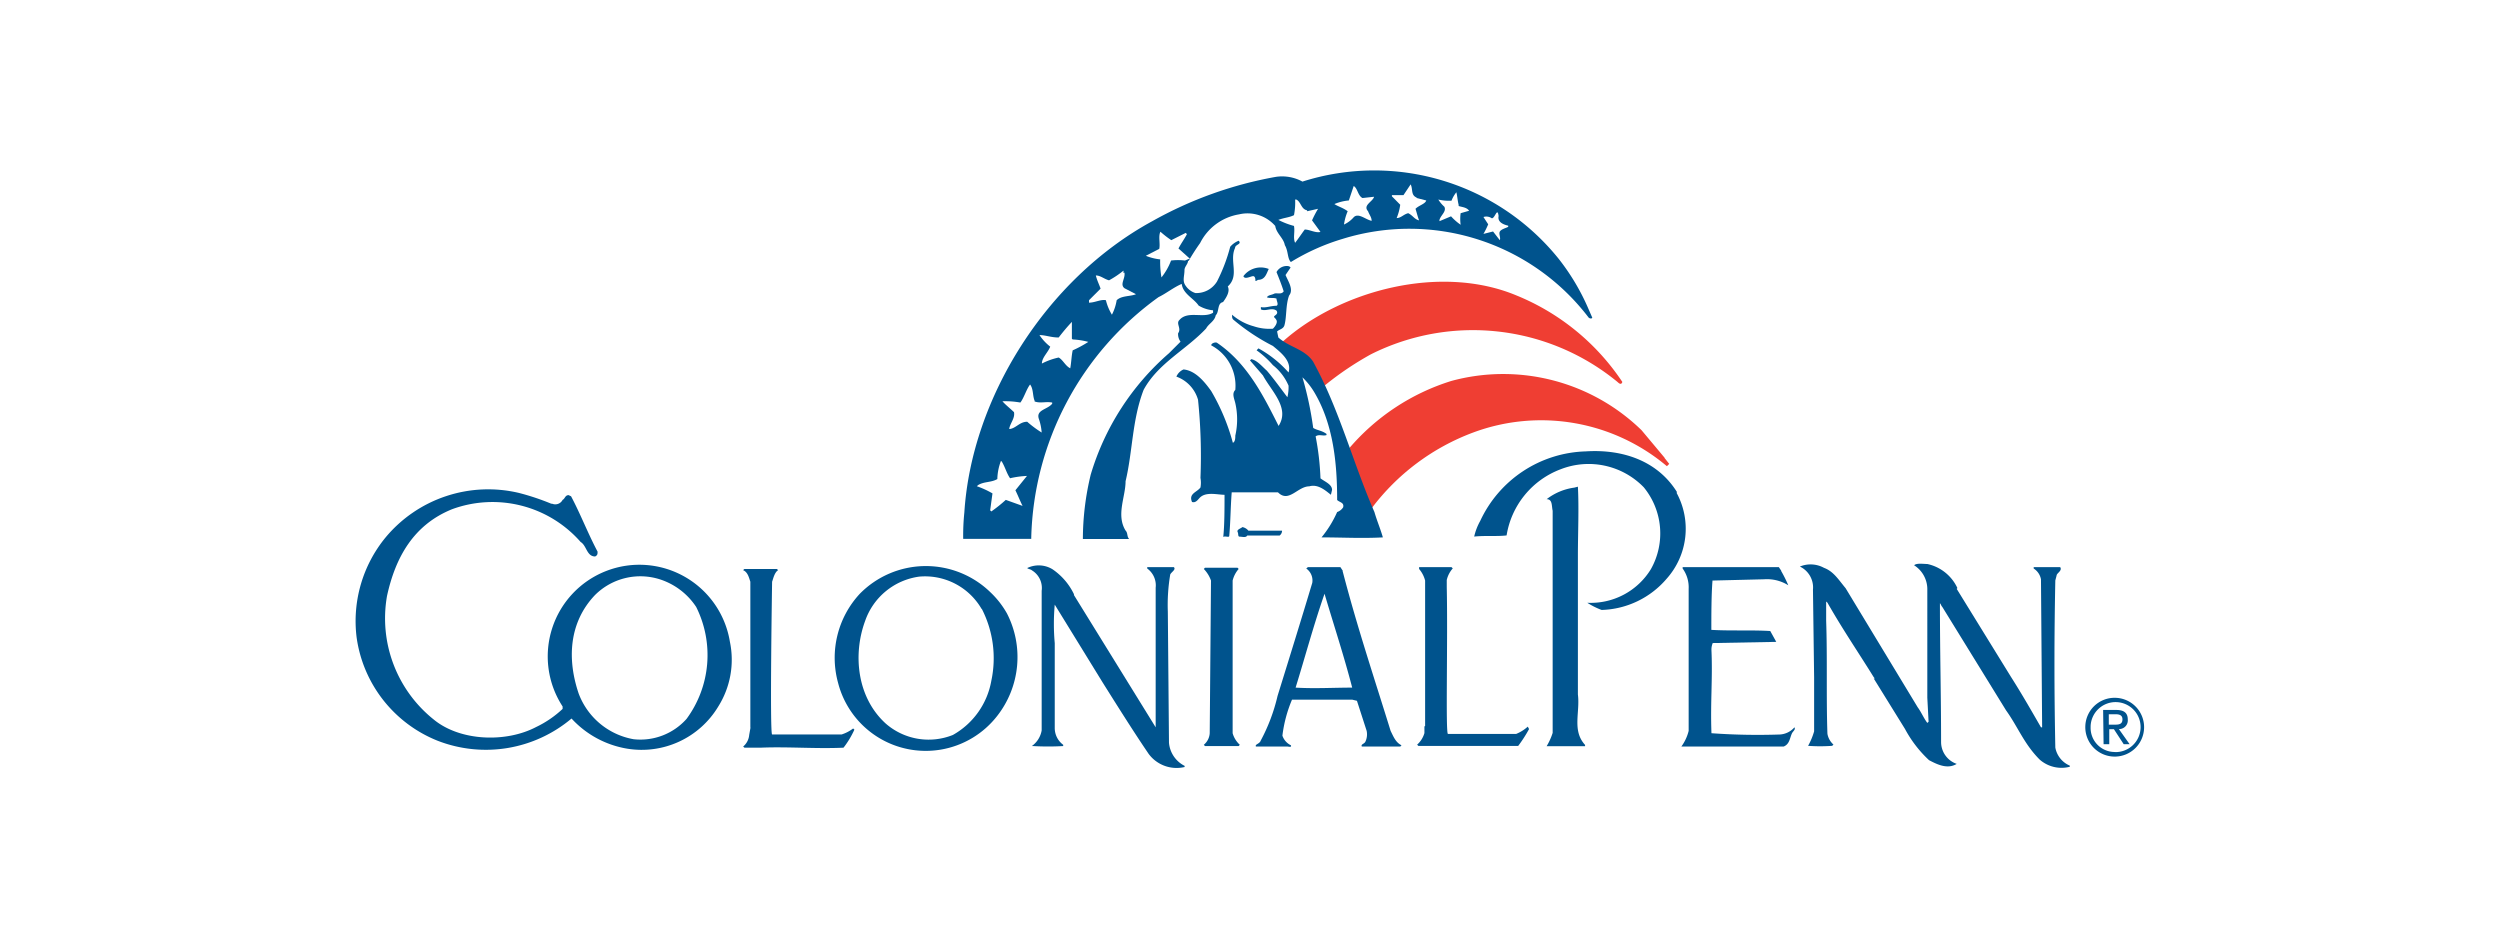 <svg id="Layer_1" data-name="Layer 1" xmlns="http://www.w3.org/2000/svg" viewBox="0 0 216 81"><defs><style>.cls-1,.cls-5{fill:#fff;}.cls-2{fill:#ef3e33;}.cls-3,.cls-4{fill:#00538d;}.cls-4,.cls-5{fill-rule:evenodd;}</style></defs><rect class="cls-1" width="216" height="81"/><path class="cls-2" d="M140.17,33c-.1.31-.31.1-.42,0a19.66,19.66,0,0,0-21.3-2.39,27,27,0,0,0-4,2.7c-.62-1-.86-2.36-2.21-3l-1.43-.78c5-4.47,13.67-6.74,20.22-4A20.08,20.08,0,0,1,140.17,33Z"/><path class="cls-2" d="M143.81,39.56l.41.52-.2.2a16.85,16.85,0,0,0-16.74-2.91,19.5,19.5,0,0,0-8.81,6.6,22.39,22.39,0,0,1-1.94-5.19,19.06,19.06,0,0,1,8.88-5.87,17.13,17.13,0,0,1,16.42,4.26l2,2.39Z"/><path class="cls-3" d="M102.65,22.51c0,.31-.31.52-.31.83,0,.52-.21.94.11,1.36a1.61,1.61,0,0,0,.83.62,2.09,2.09,0,0,0,1.87-1,14.8,14.8,0,0,0,1.14-3,1.88,1.88,0,0,1,.73-.52c.31.31-.31.31-.31.62-.52,1.14.41,2.39-.63,3.33.21.41-.1.93-.41,1.35-.52.1-.31.83-.63,1.14-.1.52-.62.73-.83,1.14-1.76,1.87-4.15,3-5.4,5.3-1,2.6-.94,5.3-1.56,7.9,0,1.35-.83,2.91,0,4.26.21.21.1.52.31.73h-4A23.8,23.8,0,0,1,94.24,41,22.32,22.32,0,0,1,101,30.52l1-1a1.06,1.06,0,0,1-.21-.73c.31-.42-.21-.83.11-1.14.72-.84,2.08-.11,2.91-.63v-.21a2.89,2.89,0,0,1-1.25-.41c-.42-.63-1.35-1-1.46-1.87-.72.31-1.35.83-2,1.14a26.39,26.39,0,0,0-11,20.79v.1H83.22a19.5,19.5,0,0,1,.1-2.29c.63-9.87,7.07-20.16,16.22-25.15a33.94,33.94,0,0,1,10.7-3.84,3.65,3.65,0,0,1,2.29.41,20.45,20.45,0,0,1,22.13,6.66,19.25,19.25,0,0,1,2.5,4.15l.41.94c0,.1-.21.1-.31,0A19.47,19.47,0,0,0,116,20.64a18.81,18.81,0,0,0-4.47,2c-.31-.31-.21-.94-.52-1.46-.11-.62-.73-1-.83-1.66a3.18,3.18,0,0,0-3.12-1A4.61,4.61,0,0,0,103.69,21a18.38,18.38,0,0,0-1,1.56Z"/><path class="cls-1" d="M122.4,17.11l.83.21c-.1.31-.62.41-.93.72.1.32.2.73.31,1-.42-.1-.52-.41-.94-.62-.41.1-.62.42-1,.42a4.55,4.55,0,0,0,.31-1.15l-.72-.73v-.1h1l.62-.93c.21.41,0,.93.52,1.14Z"/><path class="cls-1" d="M117.72,17.11l1-.11c-.1.42-1,.73-.52,1.25.11.31.31.52.31.83-.52-.1-1.14-.72-1.55-.31a2.48,2.48,0,0,1-.84.63,4.57,4.57,0,0,1,.32-1.15c-.42-.31-.84-.41-1.15-.62a4.17,4.17,0,0,1,1.25-.31l.42-1.25C117.31,16.28,117.31,16.9,117.72,17.11Z"/><path class="cls-1" d="M126,17.79c.31.11.72.11.93.42l-.73.21a3.62,3.62,0,0,0,0,1,4.77,4.77,0,0,1-.83-.73l-1,.42V19c.11-.41.63-.73.42-1.14a2.81,2.81,0,0,1-.52-.62,4,4,0,0,0,1.14.1,2.66,2.66,0,0,1,.42-.73c.1.42.1.73.21,1.14Z"/><path class="cls-1" d="M112.94,18.25l.94-.21a9.17,9.17,0,0,0-.52,1l.73,1c-.42.11-.94-.21-1.36-.21-.31.42-.51.73-.83,1.15-.2-.42,0-.94-.1-1.46a6.5,6.5,0,0,1-1.35-.52h0c.52-.2.93-.2,1.35-.41a5.59,5.59,0,0,0,.1-1.35H112c.41.2.41.83.93.93Z"/><path class="cls-1" d="M129.48,18.67c-.11.52.41.73.83.83v.1c-.21.11-.63.21-.73.42s.1.52,0,.73L129,20l-.83.21a7.1,7.1,0,0,0,.41-.83l-.41-.63a.81.81,0,0,1,.72.11C129.17,18.88,129.37,17.84,129.48,18.67Z"/><path class="cls-3" d="M111.49,23.14l-.42.62c.21.52.73,1.25.31,1.77-.31.83-.2,1.87-.41,2.59-.11.32-.42.32-.63.52l.11.52c.93.84,2.28,1,3,2.08,2.29,4.16,3.43,8.73,5.3,13,.21.73.52,1.46.73,2.19-1.87.1-3.43,0-5.3,0a9.5,9.5,0,0,0,1.35-2.19,1,1,0,0,0,.52-.41c.1-.42-.31-.42-.52-.63,0-3.11-.31-6.54-2-9.35a6.23,6.23,0,0,0-1-1.25,29.54,29.54,0,0,1,.93,4.37c.31.21.73.21,1.15.52v.1c-.32.11-.63-.1-.94.11a23.34,23.34,0,0,1,.42,3.63c.41.31,1,.52,1,1l-.1.42c-.52-.42-1.14-.94-1.87-.73-1,0-1.77,1.46-2.7.52h-4c-.1,1.25-.1,2.49-.21,3.74,0,.21-.31,0-.52.11.11-1,.11-2.5.11-3.64-.63,0-1.67-.31-2.19.31-.1.1-.31.42-.62.31-.31-.73.42-.83.73-1.25a2.31,2.31,0,0,0,0-.83,47.54,47.54,0,0,0-.21-6.75,3,3,0,0,0-1.87-2,1.17,1.17,0,0,1,.62-.62c1,.1,1.77,1,2.39,1.87a18.09,18.09,0,0,1,1.87,4.47c.21-.1.21-.42.21-.62a6.35,6.35,0,0,0,0-2.81c-.1-.42-.31-.83,0-1.14a3.93,3.93,0,0,0-2.08-3.85c0-.21.42-.31.52-.21,2.6,1.77,4,4.58,5.3,7.17,1-1.55-.62-3-1.35-4.36L108,31.14l.11-.11c.52.11.93.63,1.35,1,.62.73,1.14,1.46,1.77,2.29a3.64,3.64,0,0,0,.1-1,4.51,4.51,0,0,0-1.35-1.77,8,8,0,0,0-1.35-1.24c-.11,0,0-.11.1-.21a9.69,9.69,0,0,1,2.6,2.08c.31-1-.73-1.77-1.35-2.29a17.94,17.94,0,0,1-3.43-2.28c-.1-.11-.1-.21-.1-.42a4.72,4.72,0,0,0,1.87,1,4.24,4.24,0,0,0,1.66.21c.21-.21.41-.52.31-.73s-.21-.21-.21-.31.42-.21.21-.52c-.42-.31-.93.1-1.35-.11v-.2c.42.1.83-.11,1.35-.11.21-.1,0-.41,0-.62-.31-.11-.52,0-.83-.11.1-.2.41-.2.62-.31s.63.11.83-.21c-.2-.62-.41-1.14-.62-1.66a1,1,0,0,1,1-.52.36.36,0,0,1,.21.11Z"/><path class="cls-3" d="M109.62,23.24c-.21.42-.31.94-.94.94a.38.38,0,0,1-.21.1c0-.1,0-.42-.2-.42s-.73.32-.84,0A1.87,1.87,0,0,1,109.62,23.24Z"/><path class="cls-1" d="M97.15,23.55c.1.52-.42,1,0,1.35l1,.52c-.52.21-1.25.11-1.67.52a4.17,4.17,0,0,1-.41,1.25,4.41,4.41,0,0,1-.52-1.25c-.42-.1-.94.21-1.46.21v-.21l1-1c-.1-.31-.31-.72-.41-1.14.41,0,.72.31,1.14.42a8,8,0,0,0,1.25-.84v.21Z"/><path class="cls-1" d="M92.57,29.23l.11.1a6.22,6.22,0,0,1,1.35.21,9.76,9.76,0,0,1-1.35.73c-.11.52-.11,1-.21,1.55-.42-.2-.62-.72-1-.93a5.85,5.85,0,0,0-1.45.52c0-.52.52-.94.72-1.46a4.21,4.21,0,0,1-.93-1c.52,0,1,.21,1.66.21q.54-.71,1.14-1.35v1.46Z"/><path class="cls-1" d="M89.35,34.67c.52.21,1,0,1.56.11v.1c-.41.52-1.45.52-1.14,1.35A4.49,4.49,0,0,1,90,37.37a9.42,9.42,0,0,1-1.25-.93c-.63,0-.94.52-1.46.62h-.1c.1-.52.52-.93.42-1.45-.32-.31-.73-.63-1-.94a7.31,7.31,0,0,1,1.55.11c.32-.42.52-1.15.84-1.56.31.41.2,1,.41,1.45Z"/><path class="cls-3" d="M144.85,42.57A6.48,6.48,0,0,1,144,50a7.68,7.68,0,0,1-5.62,2.7,6.53,6.53,0,0,1-1.24-.62h0a6.09,6.09,0,0,0,5.5-2.91,6.29,6.29,0,0,0-.62-7.07,6.64,6.64,0,0,0-7.17-1.56,7.35,7.35,0,0,0-4.68,5.72c-.83.1-1.87,0-2.8.1a5,5,0,0,1,.52-1.35A10.38,10.38,0,0,1,137,39c3.22-.21,6.23.83,7.9,3.53Z"/><path class="cls-1" d="M86.55,39.87c.31.52.41,1,.72,1.45a8,8,0,0,1,1.46-.2l-1,1.24c.21.42.41.94.62,1.35l-1.45-.52a12.3,12.3,0,0,1-1.25,1l-.1-.1.2-1.46a7.88,7.88,0,0,0-1.35-.62l.11-.1c.52-.32,1.14-.21,1.66-.52a4.61,4.61,0,0,1,.31-1.56Z"/><path class="cls-3" d="M136.33,42.05c.1,1.87,0,4,0,6V60c.2,1.56-.52,3.12.62,4.36v.11h-3.32a5.41,5.41,0,0,0,.52-1.15V44.13c-.1-.42,0-1-.52-1a5,5,0,0,1,2.39-1Z"/><path class="cls-3" d="M107.85,45.85h2.92a.53.53,0,0,1-.21.42h-2.8c-.11.21-.42.1-.63.1s-.1-.2-.2-.41.31-.31.41-.42a.88.88,0,0,1,.52.31Z"/><path class="cls-3" d="M169.06,50.88l4.68,7.59c.93,1.46,1.76,2.91,2.6,4.37h.1l-.1-12.79a1.41,1.41,0,0,0-.63-.93V49H178c.21.31-.31.52-.31.73l-.11.42c-.1,4.88-.1,9.45,0,14.44a2.1,2.1,0,0,0,1.25,1.56v.1a2.86,2.86,0,0,1-2.6-.62c-1.35-1.35-1.87-2.81-2.91-4.26l-5.51-8.94c-.1-.1-.1-.21-.2-.31,0,4.36.1,7.79.1,12A2,2,0,0,0,169.06,66c-.83.51-1.77,0-2.39-.32a10.31,10.31,0,0,1-2.08-2.7l-2.7-4.36h.1l-.1-.11c-1.35-2.18-2.7-4.15-4-6.44l-.11-.1v1.66c.11,3.12,0,6.65.11,9.77a1.61,1.61,0,0,0,.52.93l-.11.11a14.44,14.44,0,0,1-2.08,0,5.9,5.9,0,0,0,.52-1.25V58.53l-.1-7.58a2,2,0,0,0-1.13-2,2.41,2.41,0,0,1,2.08.11c.83.31,1.24,1,1.87,1.76l6.23,10.29c.31.42.52.94.83,1.35l.11-.1-.11-2.08V50.84a2.45,2.45,0,0,0-1.14-2c.21-.21.83-.11,1.14-.11a3.73,3.73,0,0,1,2.6,2.08Z"/><path class="cls-3" d="M92.78,51.4l7.07,11.44h0V50.78a1.8,1.8,0,0,0-.73-1.66V49h2.3c.21.21-.21.42-.31.63a15.76,15.76,0,0,0-.21,3.22l.1,11.32a2.47,2.47,0,0,0,1.35,2v.1a3,3,0,0,1-3.11-1.14c-1.36-2-2.71-4.16-3.95-6.13l-4.16-6.76a18.52,18.52,0,0,0,0,3.33V62.9a1.8,1.8,0,0,0,.73,1.45v.11a22.55,22.55,0,0,1-2.6,0h-.11A2.1,2.1,0,0,0,90,63.11V51.05a1.78,1.78,0,0,0-.84-1.77c-.1-.1-.31-.1-.41-.2a2.28,2.28,0,0,1,2.18.1,5.48,5.48,0,0,1,1.87,2.18Z"/><path class="cls-3" d="M153.89,49.33a12,12,0,0,1,.62,1.24,3.46,3.46,0,0,0-2.08-.52l-4.47.11c-.1,1.24-.1,3-.1,4.26,1.66.1,3.43,0,5.09.1l.52.94h-.09l-5.4.1a1.48,1.48,0,0,0-.11.62c.11,2.5-.1,4.47,0,7.17a55.7,55.7,0,0,0,5.92.11,1.8,1.8,0,0,0,1.25-.62c.11.2-.1.31-.21.51-.2.42-.2.94-.72,1.15h-8.84a3.87,3.87,0,0,0,.63-1.35V50.88a2.77,2.77,0,0,0-.52-1.76V49h8.31l.21.31Z"/><path class="cls-3" d="M123.13,62.73V50.16a2.49,2.49,0,0,0-.52-1V49h2.8l.11.11a2.28,2.28,0,0,0-.52,1v.62c.1,4.57-.11,12.57.1,12.68H131a3.4,3.4,0,0,0,1-.63l.11.21a11.71,11.71,0,0,1-.94,1.46h-8.62l-.11-.11a2.16,2.16,0,0,0,.63-1v-.58Z"/><path class="cls-3" d="M64.83,62.84V50.26c-.11-.31-.21-.83-.63-1l.11-.1h2.81l.11.1c-.32.21-.42.73-.52,1,0,0-.21,13.09,0,13.2h6a3.28,3.28,0,0,0,1-.52l.11.1a7.7,7.7,0,0,1-.94,1.56c-2.39.11-4.78-.1-7.17,0H64.32l-.11-.1a1.46,1.46,0,0,0,.52-1l.11-.62Z"/><path class="cls-3" d="M106.5,63.35a2.14,2.14,0,0,0,.62,1l-.1.11h-2.91l-.1-.11a1.41,1.41,0,0,0,.51-1l.11-13.19a2.75,2.75,0,0,0-.62-1l.1-.11h2.81l.1.11a2.38,2.38,0,0,0-.52,1V63.35Z"/><path class="cls-4" d="M47.68,43.51a.71.71,0,0,0,.93-.32c.21-.1.21-.41.52-.41l.21.1c.83,1.56,1.46,3.22,2.29,4.78,0,.21,0,.31-.21.42-.73,0-.73-.94-1.25-1.25A10.13,10.13,0,0,0,39.05,44c-3.32,1.35-4.88,4.15-5.61,7.48a11.19,11.19,0,0,0,4.05,10.7c2.29,1.87,6.24,2,8.84.63a9,9,0,0,0,2.28-1.56v-.21a7.92,7.92,0,1,1,14.45-5.61,7.6,7.6,0,0,1-1,5.61,7.72,7.72,0,0,1-7.9,3.64,8.39,8.39,0,0,1-4.78-2.6A11.49,11.49,0,0,1,37.81,64a11.28,11.28,0,0,1-7-8.94,11.39,11.39,0,0,1,2.5-8.62h0a11.53,11.53,0,0,1,11.53-3.85,21.06,21.06,0,0,1,2.81.94Zm12.47,8.93a9.3,9.3,0,0,1-.83,9.67,5.34,5.34,0,0,1-4.57,1.76A6.22,6.22,0,0,1,50,59.93C49,57,49.13,53.79,51.42,51.4A5.55,5.55,0,0,1,57,50.05,5.94,5.94,0,0,1,60.15,52.44Z"/><path class="cls-4" d="M87,53a8.25,8.25,0,0,1-.83,8.84A7.82,7.82,0,0,1,72.41,59a8.14,8.14,0,0,1,1.87-7.69,8,8,0,0,1,11.3-.13A7.71,7.71,0,0,1,87,53Zm-2.18-.41a9.34,9.34,0,0,1,.83,6.23,6.7,6.7,0,0,1-3.32,4.68,5.63,5.63,0,0,1-5.82-1c-2.5-2.29-2.81-6-1.77-8.83a5.77,5.77,0,0,1,4.68-3.85,5.65,5.65,0,0,1,5.4,2.81Z"/><path class="cls-4" d="M116,49.33c1.24,4.78,2.7,9.14,4.15,13.82.21.41.42,1,.94,1.24l-.1.11h-3.33c-.1-.21.21-.21.31-.42a1.49,1.49,0,0,0,.11-.93l-.84-2.6-.41-.1h-5.2a11.54,11.54,0,0,0-.83,3.11,1.43,1.43,0,0,0,.73.83c.1.21-.21.11-.31.11h-2.71c-.1-.21.32-.21.42-.52a15.57,15.57,0,0,0,1.45-3.85c1-3.22,2-6.44,3-9.77a1.26,1.26,0,0,0-.52-1.24L113,49h2.81l.21.32Zm.83,10.08c-1.66,0-3.22.1-4.89,0,.84-2.71,1.56-5.41,2.5-8.11.83,2.81,1.66,5.3,2.39,8.11Z"/><path class="cls-5" d="M102.86,22.31h-.1l-.94-.84c.21-.41.52-.83.73-1.24l-.1-.11-1.25.63a8.17,8.17,0,0,1-.94-.73c-.2.41,0,1-.1,1.48L99,22.1a4.43,4.43,0,0,0,1.24.31,8.19,8.19,0,0,0,.11,1.56,5.41,5.41,0,0,0,.83-1.46,4.82,4.82,0,0,1,1.2,0l.46-.19Z"/><path class="cls-3" d="M182.71,60.29a2.54,2.54,0,1,1-2.54,2.53,2.53,2.53,0,0,1,2.54-2.53Zm0,4.69a2.16,2.16,0,1,0-2.08-2.25v.09a2.08,2.08,0,0,0,2,2.15h.08Zm-1-3.64h1.13c.69,0,1,.27,1,.83a.75.75,0,0,1-.69.82h-.08L184,64.3h-.51L182.64,63h-.4V64.3h-.49Zm.49,1.27h.57c.37,0,.61-.08.61-.46s-.3-.44-.61-.44h-.57Z"/></svg>